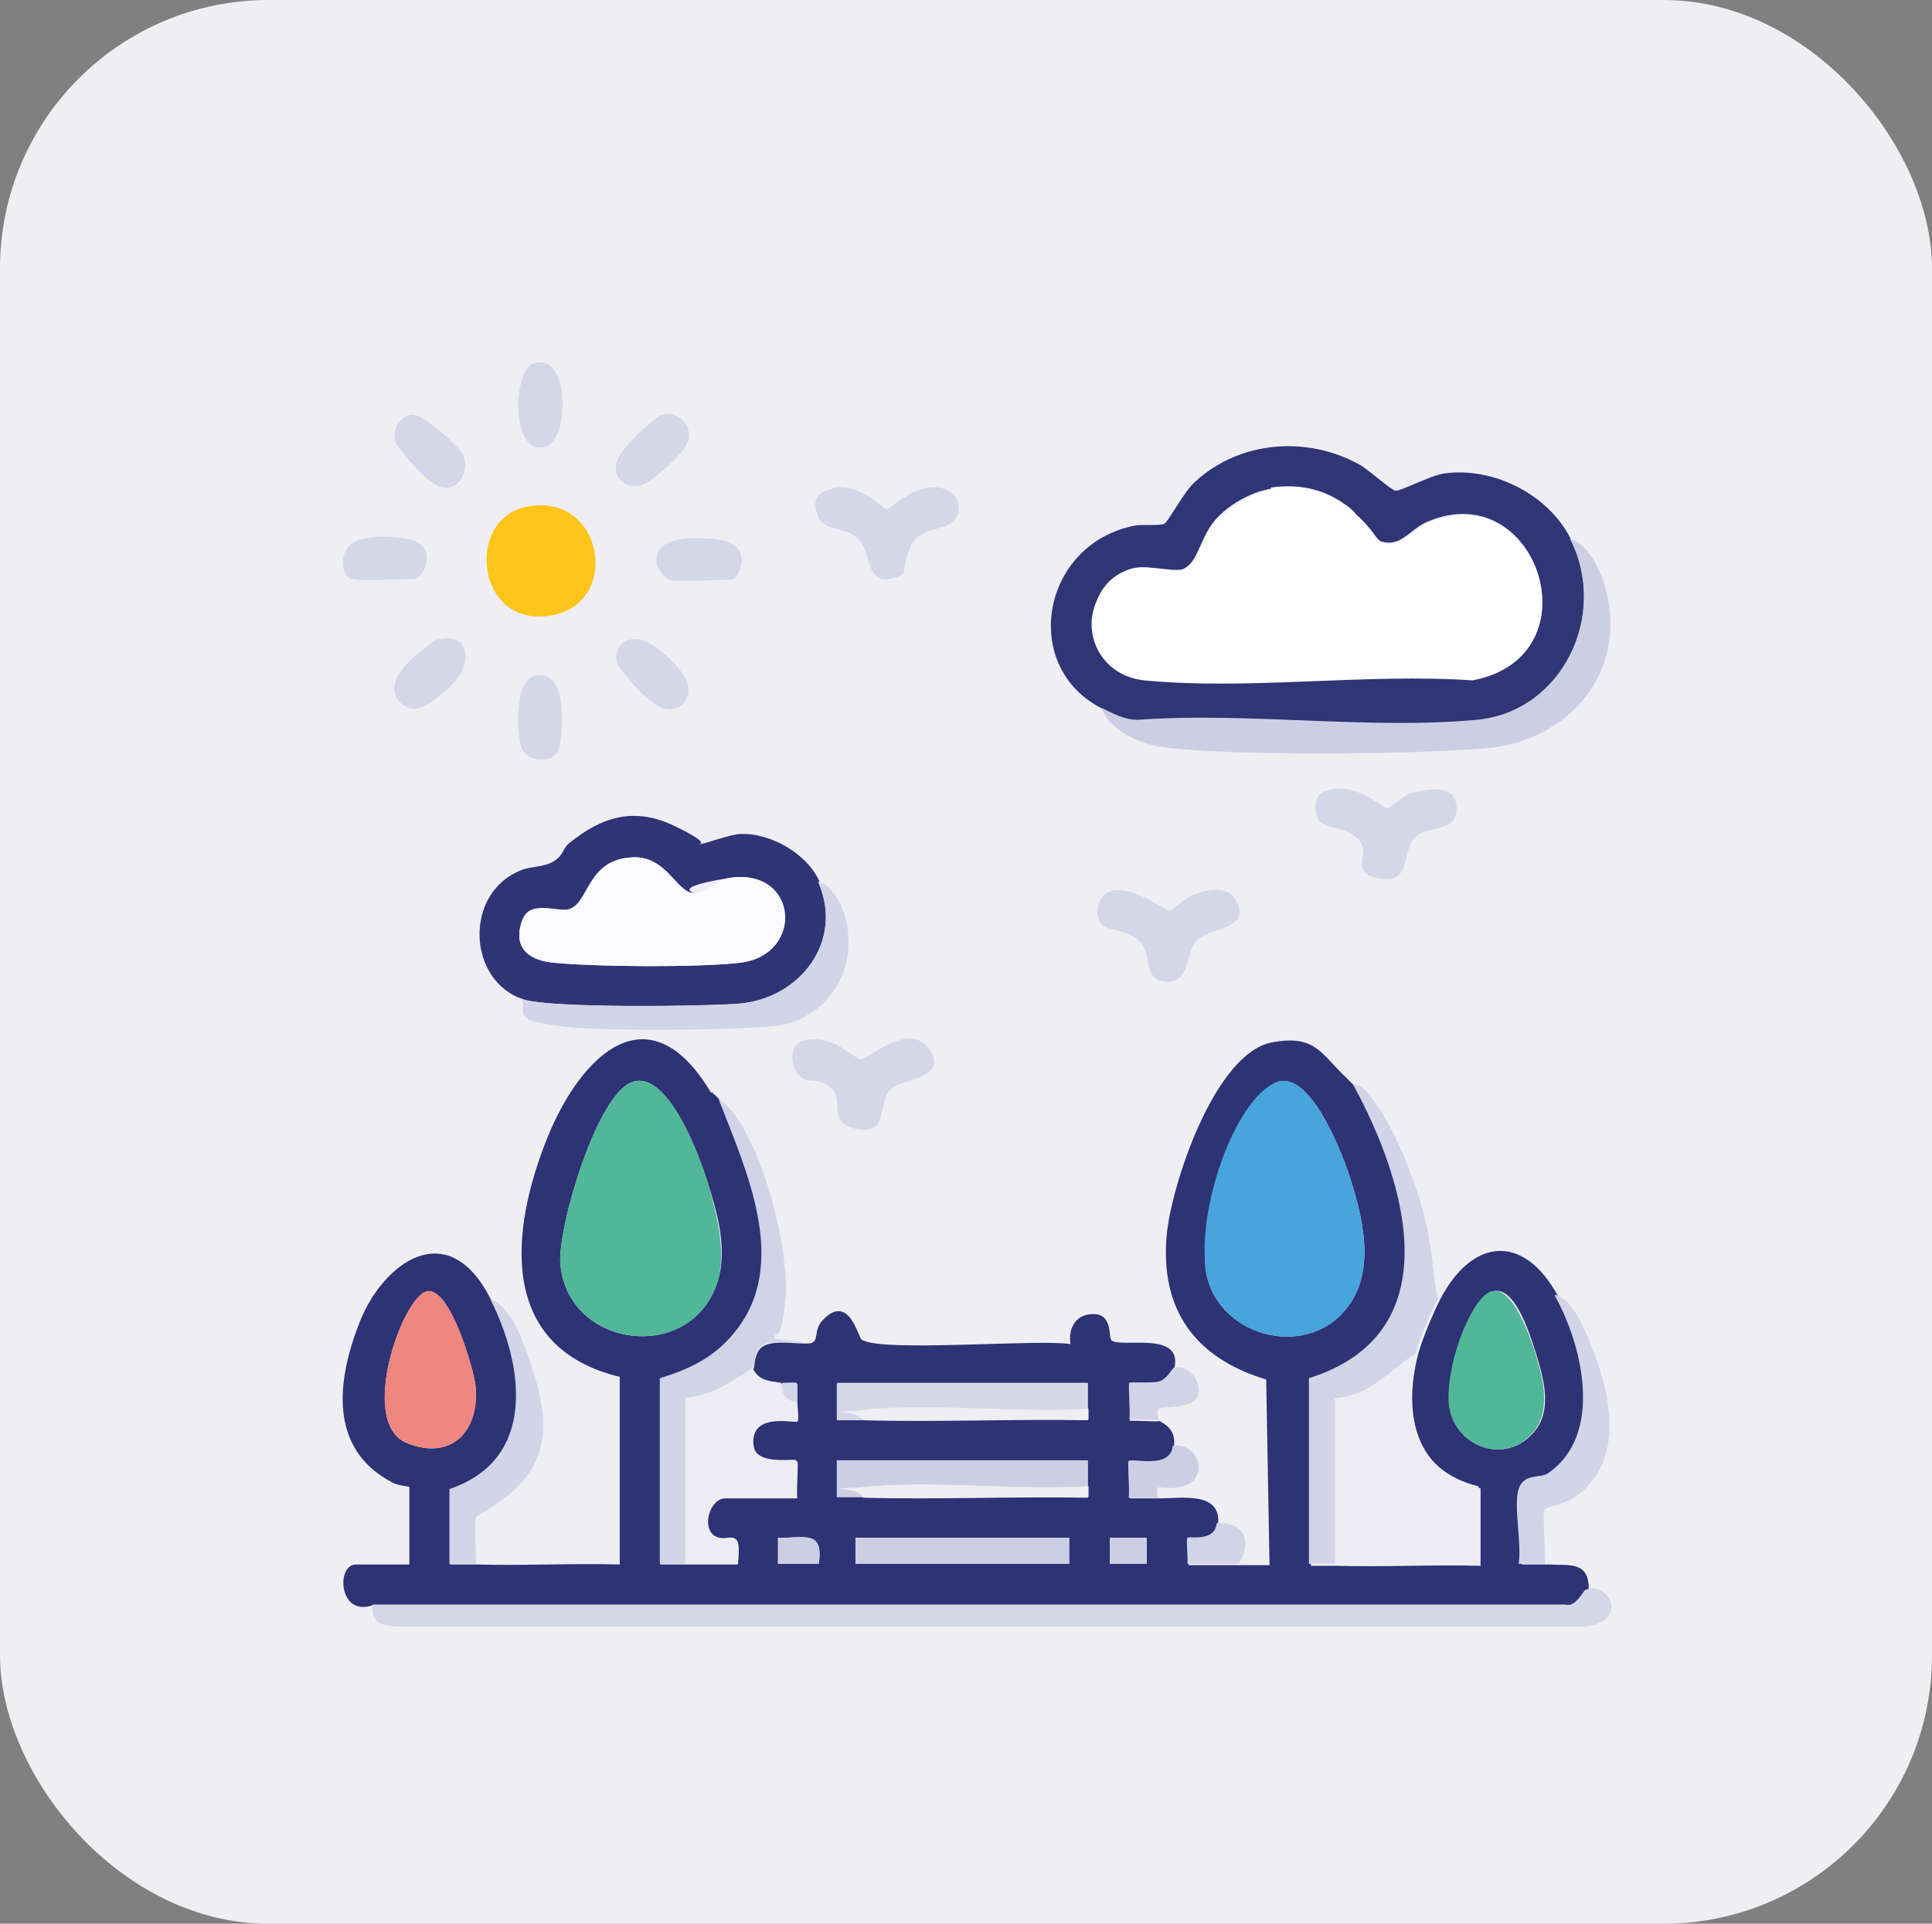 <?xml version="1.0" encoding="UTF-8"?> <svg xmlns="http://www.w3.org/2000/svg" id="Capa_1" version="1.1" viewBox="0 0 289.3 288.1"><rect x="0" y="0" width="289.3" height="288.1" fill="#808080" stroke="none"/><rect x="0" y="0" width="289.3" height="288.1" rx="40.2" ry="40.2" fill="#efeef3"></rect><g><path d="M106.6,163.5c.1.2.4.4.6.6.2.2.3.4.6.6,4.1,10.6,10.7,24.5,2.5,34.8-3.1,3.8-6.8,5.6-11.4,7v27.8c1.3,0,2.6,0,3.9,0,2.6,0,5.2,0,7.7,0,.6-6.1-1-2.8-3.3-4.1s-.9-5.8,1.4-5.8h10.8c-.2-.9.2-5.3,0-5.5-.4-.4-6.6,1.4-6.6-3s6.3-2.7,6.6-3,0-2.2,0-2.8,0-2.7,0-2.8-1.7,0-2.2,0c-1.9-.3-3.3-.3-4.4-2.2.3-.4,0-2.8,1.7-3.6s4.8-.2,6.6-.3.5-2,2.2-3.6c3.8-3.9,5.2,2.6,5.7,3,2.6,2,26.5-.1,31.3.7-.4-2.5.9-4.6,3.6-4.5s2.1,3.5,2.5,3.9c1.3,1.3,11-1.6,9.4,4.4-.1,0-.9,1.6-2.2,2s-4.3,0-4.4.2.2,4.6,0,5.5c.8-.1,4.3.2,4.4,0,1.7.9,2.4,1.9,2.2,3.9-.4,3.5-6.1,1.7-6.6,2.2s.2,4.6,0,5.5c1.5,0,3,0,4.4,0,3.3,0,9.3-1.1,8.8,3.9s-4.1,1.9-4.4,2.2.1,3.1,0,3.9c2.6,0,5.2,0,7.7,0s3,0,4.4,0l-.5-27.8c-10.6-3.2-15.9-10.4-14.9-21.6.7-7.6,7.2-27.3,15.8-28.9,6.6-1.2,7.3,1.8,11.2,5.4l.6.6c.2.2.4.4.6.6,8.1,14.8,14.7,37.2-6.6,44v27.8c1.3,0,2.6,0,3.9,0,7.2.2,14.4-.2,21.5,0v-11.6c-9.8-2.4-11.6-11-9.4-19.9.6-2.3,2.2-6.1,3.3-8.3,4.8-9.3,12.5-10.1,17.7-.6,4.1,7.5,7.3,21-1.1,26.7-1.1.7-4,1.5-4.3,2.3-.8,2.4.5,8.4,0,11.2,1.3,0,2.6,0,3.9,0,3.2.2,6.2-.6,6.1,3.9-.3.1-1.5,2.7-3,2.2H55.8c-5.1,1.8-5.5-6.1-2.5-6.1h8v-11.6c0-.1-1.6-.2-2.4-.6-9.8-5-8.5-15.4-5-24.2s13.2-16,19.6-3.3c5.1,10.1,7,24.1-6.1,28.5v11.2c1.3,0,2.6,0,3.9,0,7.2.2,14.4-.2,21.5,0v-28.1c-18.2-4.4-16.5-21.8-10.8-35.9,5-12.3,15.2-22.3,24.5-6.6ZM94.8,162c-5.4,1.6-11.3,21.9-10.9,27.2,1,12.8,19.7,15.2,23.6,2.6,1.4-4.6,0-9.9-1.4-14.3s-6-17.1-11.3-15.5ZM191.4,162c-5.9,1.7-11.5,22.1-10.9,27.8,1.1,10.1,14.8,14.1,21.1,6.2,4.6-5.7,2.4-14,.3-20.4-1.2-3.5-5.7-15-10.5-13.6ZM63.9,193.4c-3.7.9-10.3,19.7-3,22.7,6.8,2.8,11-2,10.3-8.6-.3-2.6-3.9-14.9-7.3-14.1ZM223.4,193.4c-2.8.8-6.5,13.3-6.4,16.2,0,6.5,7.8,10.1,12.4,5.2,3.2-3.3,1.8-8.2.6-12.1s-3.4-10.2-6.5-9.3ZM162.9,211c0-1.3,0-2.6,0-3.9h-37.5s0,5.5,0,5.5c1.3,0,2.6,0,3.9,0,11.2.3,22.5-.2,33.7,0,0-.5,0-1.1,0-1.7ZM162.9,222.6c0-1.3,0-2.6,0-3.9h-37.5s0,5.5,0,5.5c1.3,0,2.6,0,3.9,0,11.2.3,22.5-.2,33.7,0,0-.5,0-1.1,0-1.7ZM122.6,234.2c.8-5.2-2.3-3.8-6.1-3.9v3.9s6.1,0,6.1,0ZM160.1,230.3h-32v3.9h32v-3.9ZM171.7,230.3h-5.5v3.9h5.5v-3.9Z" fill="#2d3374"></path><path d="M235.2,80.8c5.7,11.3-1.2,25.9-14,27.1-16.1,1.5-34.5-1.2-50.8,0-1.9,0-3.6-.9-5.2-1.7-12.6-6.2-9.3-24.8,4.8-27.5,1.3-.2,3.8.1,4.4-.3s3-4.9,4.5-6.2c6.7-6.2,16.8-7,24.7-2.6,1.3.7,4.8,3.9,5.4,3.9.9,0,5.2-2.3,7.3-2.6,7.4-1,15.6,3.2,18.9,9.8ZM190.3,73.2c-3.2.5-7.1,2.8-8.9,5.4s-2.1,5.4-4,6.5-7.9-2.1-11.8,2.5-1.4,13.4,5.8,14.1c15.6,1.5,33.3-1.1,49.1,0,18.8-3.5,9.6-30.8-6.9-23.5-2.3,1-3.7,3.5-6.3,3s-3.5-3.7-5-5c-3.6-2.9-7.4-3.8-12-3.2Z" fill="#2f3575"></path><path d="M122.6,132.1c3.8,8.9-2.8,17.4-11.8,18.2-5.4.5-28.1.7-32.3-.6-8.5-2.6-9.2-16-.4-19.4,1.5-.6,3.3-.4,4.8-1.3s1.4-2,2.3-2.7c4.9-4,9.8-5.5,15.8-2.6s3.3,2.6,3.8,2.7,4.6-1.5,6.1-1.5c4.5-.2,10,3,11.8,7.1ZM94.8,128.4c-6.7.2-6.5,6.6-9.4,7.7s-6.1-1.7-7.3,2c-1.3,4.1,1.3,5.8,5,6.1,6.5.6,21.2.7,27.6,0,9.8-1.1,8.9-14.4-1.6-12.7s-3.2,2.5-5.5,2.2-3.9-5.5-8.8-5.3Z" fill="#2e3475"></path><path d="M55.8,240.3h178.6c1.5.5,2.7-2.1,3-2.2,3.6-1.4,6.7,4.9-.2,5.5H59.4c-2.3-.2-3.9-.5-3.6-3.3Z" fill="#d4d7e8"></path><path d="M165.1,106.1c1.7.8,3.3,1.7,5.2,1.7,16.4-1.2,34.7,1.5,50.8,0,12.9-1.2,19.8-15.8,14-27.1,2.5.6,4.4,4.4,5.1,6.7,4,13-5.2,23.8-18.1,24.7-12.2.9-34.3,1.1-46.4,0-4.1-.4-9.1-2-10.8-6.1Z" fill="#cccfe4"></path><path d="M215.3,194.4c-1.1,2.2-2.7,6-3.3,8.3-4.1,2.6-6.7,6.3-12.1,6.7v24.8c-1.3,0-2.6,0-3.9,0v-27.8c21.3-6.7,14.7-29.2,6.6-44,.1.1,1,.1,1.4.5,4.6,4.4,8.8,15.8,9.9,22.1s.6,6.3,1.4,9.4Z" fill="#d2d4e7"></path><path d="M107.7,164.6c6,4.1,10.7,22.8,9.9,30.1s-1.3,3.8-1.7,5.8l5,.6c-1.8,0-5.2-.4-6.6.3s-1.3,3.2-1.7,3.6-5,3.1-5.7,3.4c-1.4.6-2.7,1.1-4.2,1v24.8c-1.3,0-2.6,0-3.9,0v-27.8c4.6-1.4,8.3-3.2,11.3-7,8.2-10.2,1.6-24.2-2.5-34.8Z" fill="#d1d3e6"></path><path d="M78.4,149.7c4.2,1.3,26.9,1,32.3.6,9.1-.8,15.7-9.3,11.8-18.2,1.8.2,3.4,3.1,3.9,4.7,2.5,8-2.3,16.1-10.8,16.9-7.2.6-24.5.8-31.5,0s-5.6-1.7-5.8-3.9Z" fill="#d2d4e7"></path><path d="M78.8,75.9c11.6-2.4,14.4,14.6,3.6,16.3-11.1,1.8-12.8-14.4-3.6-16.3Z" fill="#fdc41a"></path><path d="M232.9,193.9c2.5.7,4.3,4.9,5.2,7.2,3.1,7.5,5.5,18.1-2.6,23.3-1.1.7-4,1.4-4.2,1.6-.4.5.2,6.8,0,8.2-1.3,0-2.6,0-3.9,0,.5-2.9-.8-8.8,0-11.2s3.2-1.6,4.3-2.3c8.5-5.7,5.3-19.2,1.1-26.7Z" fill="#d2d4e7"></path><path d="M71.2,234.2c-1.3,0-2.6,0-3.9,0v-11.2c13.1-4.4,11.2-18.4,6.1-28.5,3,1.1,4.8,6,5.8,8.9,3.1,8.9,3.8,16-4.7,21.7s-2.7.9-3,1.4c-.8,1.2,0,6-.3,7.8Z" fill="#d2d4e7"></path><path d="M124.6,73.1c4.2-.9,7.7,3.2,8.2,3.2s3.8-3.7,7.7-3.3c1.7.2,3.3,1.6,3,3.5-.6,3.6-5.6,1.7-7.2,5.5s0,3.9-2.6,4.6c-3.9,1.1-3.3-3.4-4.7-5.3-1.9-2.8-5.4-1.3-6.5-4s.2-3.7,2.2-4.1Z" fill="#d4d7e8"></path><path d="M120.2,155.9c4.5-1.3,7.5,2.7,8.7,2.7s7.4-5.8,10.3-1.4-4.4,4.4-5.8,5.9c-2.1,2.2-.3,6.9-5,6s-1.9-4.4-3.9-6.1-2.8-.8-4.1-1.4c-2.1-1-2.5-5-.2-5.7Z" fill="#d4d7e8"></path><path d="M198.6,118.4c4.6-1.4,8.4,2.7,9.2,2.6s2.1-1.9,3.8-2.3c2.7-.7,6.7-1.2,6.5,2.6-.2,3.5-4.4,2.2-6.3,4.2s-.4,6.7-5,6.1-2.1-3.4-2.8-5c-1.3-2.9-5.8-2.3-6.6-3.9s-.5-3.8,1.2-4.3Z" fill="#d4d7e8"></path><path d="M167.1,133.3c3-.3,7.7,3.2,8.1,3.1s2.1-1.8,3.3-2.3c1.9-.8,5.1-1.6,6.4.5,2.9,4.4-3.6,4.4-5.5,6s-1,7-5.2,6.4c-2.5-.4-2.1-3.1-2.7-4.6-1.4-3.6-6-2.7-6.8-4.3-1-1.9,0-4.6,2.3-4.8Z" fill="#d4d7e8"></path><path d="M79.9,101.3c5-1.5,4.5,7.6,3.9,10.5s-5.4,2.5-5.9-.4-.7-9.3,2-10.1Z" fill="#d4d7e8"></path><path d="M52.8,86.8c-1.9-.5-2.1-4.6.4-5.7s6.1-.7,7.8-.4c4.8.7,2.5,6,1.1,6-2.1,0-7.8.4-9.4,0Z" fill="#d4d7e8"></path><path d="M100.2,86.8c-.5-.1-1.9-1.8-1.9-2.5-.4-4.2,5.9-3.8,8.6-3.6,6.5.6,3.7,6.1,2.7,6.1-2.2,0-7.8.4-9.4,0Z" fill="#d4d7e8"></path><path d="M79.9,54.4c5.7-1.7,5.4,12.1,1.5,12.6-5.1.8-4.5-11.7-1.5-12.6Z" fill="#d4d7e8"></path><path d="M99.2,62.1c2.4-.7,4.8,2,3.7,4.3s-5.6,5.7-6.2,6c-2.7,1.4-5.4-.9-4.2-3.6s6-6.5,6.6-6.7Z" fill="#d4d7e8"></path><path d="M94.3,95.8c2.7-.8,6.8,3.3,8.1,5.4,2,3.2-.7,6-3.5,4.7s-6.2-5.9-6.4-6.4c-.7-1.5.2-3.3,1.8-3.7Z" fill="#d4d7e8"></path><path d="M61.7,62.1c1.6-.2,7,4.7,7.6,6,1.2,2.6-.9,5.9-3.6,4.7s-6.2-6-6.4-6.4c-.8-1.7.5-4,2.3-4.3Z" fill="#d4d7e8"></path><path d="M65.6,95.8c2.8-.9,4.8,1,3.9,3.9s-5.1,5.6-5.7,5.9c-2.7,1.6-5.4-.8-4.6-3.5s5.8-6.2,6.4-6.4Z" fill="#d4d7e8"></path><path d="M175.6,204.9c2-.8,4.4,1.7,3.8,4s-5.4,1.6-5.9,2.1,0,1.5,0,1.6-3.6-.1-4.4,0c.2-.9-.2-5.3,0-5.5s3.2.1,4.4-.2,2-1.9,2.2-2Z" fill="#d1d3e6"></path><path d="M175.6,216.5c4-.5,5.4,4.9,1.8,6s-4.6-1-4,1.8c-1.5,0-3,0-4.4,0,.2-.9-.2-5.3,0-5.5.5-.5,6.2,1.3,6.6-2.2Z" fill="#cccfe4"></path><path d="M185.5,234.2c-2.6,0-5.2,0-7.7,0,.1-.8-.2-3.7,0-3.9.3-.3,4.1.7,4.4-2.2,4.1-.2,5.4,2.7,3.3,6.1Z" fill="#d1d3e6"></path><path d="M107.1,164.1c-.2-.2-.4-.3-.6-.6.2.2.4.4.6.6Z" fill="#d1d3e6"></path><path d="M202,161.9l-.6-.6c.2.2.4.4.6.6Z" fill="#d2d4e7"></path><path d="M94.8,162c5.4-1.6,10.2,11.6,11.3,15.5s2.7,9.8,1.4,14.3c-3.8,12.6-22.6,10.2-23.6-2.6-.4-5.3,5.5-25.6,10.9-27.2Z" fill="#50b799"></path><path d="M191.4,162c4.8-1.4,9.3,10.1,10.5,13.6,2.1,6.4,4.3,14.7-.3,20.4-6.3,7.9-20,3.9-21.1-6.2s5-26,10.9-27.8Z" fill="#47a4dc"></path><path d="M212,202.7c-2.2,8.8-.4,17.5,9.4,19.9v11.6c-7.2-.2-14.4.2-21.5,0v-24.8c5.4-.4,8.1-4.1,12.1-6.7Z" fill="#edecf2"></path><path d="M112.6,204.9c1.1,1.9,2.5,1.9,4.4,2.2-.1,1.5.6,2.7,2.2,2.8,0,.5,0,2.7,0,2.8-.3.3-6.6-1.1-6.6,3s6.2,2.6,6.6,3-.2,4.6,0,5.5h-10.8c-2.2,0-3.5,4.5-1.4,5.8s4-1.9,3.3,4.1c-2.6,0-5.2,0-7.7,0v-24.8c1.6,0,2.8-.5,4.2-1s5.5-3.1,5.7-3.4Z" fill="#edecf2"></path><path d="M223.4,193.4c3.1-.9,5.8,7,6.5,9.3,1.2,3.9,2.5,8.8-.6,12.1-4.6,4.9-12.3,1.3-12.4-5.2s3.7-15.4,6.4-16.2Z" fill="#50b799"></path><path d="M63.9,193.4c3.4-.9,7,11.4,7.3,14.1.7,6.6-3.4,11.4-10.3,8.6-7.3-3-.7-21.8,3-22.7Z" fill="#ef867f"></path><path d="M129.2,224.2c-1.3,0-2.6,0-3.9,0v-5.5s37.5,0,37.5,0c0,1.3,0,2.6,0,3.9-10.5.6-21.9-.8-32.3,0s-1.4-.3-1.4,1.7Z" fill="#cccfe4"></path><path d="M129.2,212.7c-1.3,0-2.6,0-3.9,0v-5.5s37.5,0,37.5,0c0,1.3,0,2.6,0,3.9-10.5.6-21.9-.8-32.3,0s-1.4-.3-1.4,1.7Z" fill="#d4d7e8"></path><rect x="128.1" y="230.3" width="32" height="3.9" fill="#cccfe4"></rect><path d="M162.9,211c0,.6,0,1.1,0,1.7-11.2-.2-22.5.3-33.7,0,0-1.9-.3-1.5,1.4-1.7,10.4-.8,21.8.6,32.3,0Z" fill="#efeef3"></path><path d="M162.9,222.6c0,.6,0,1.1,0,1.7-11.2-.2-22.5.3-33.7,0,0-1.9-.3-1.5,1.4-1.7,10.4-.8,21.8.6,32.3,0Z" fill="#efeef3"></path><path d="M122.6,234.2h-6.1s0-3.9,0-3.9c3.7.1,6.9-1.3,6.1,3.9Z" fill="#cccfe4"></path><rect x="166.2" y="230.3" width="5.5" height="3.9" fill="#cccfe4"></rect><path d="M117.1,207.1c.5,0,2.1-.1,2.2,0s0,2.2,0,2.8c-1.6,0-2.4-1.2-2.2-2.8Z" fill="#d4d7e8"></path><path d="M190.3,73.2c4.6-.7,8.4.3,12,3.2s3.7,4.7,5,5c2.7.5,4-2,6.3-3,16.5-7.3,25.7,19.9,6.9,23.5-15.8-1.1-33.6,1.5-49.1,0-7.2-.7-10.4-8.6-5.8-14.1s9.3-1.1,11.8-2.5,2.6-4.7,4-6.5,5.8-5,8.9-5.4Z" fill="#fefefe"></path><path d="M94.8,128.4c4.9-.2,6.4,5,8.8,5.3s3.4-1.8,5.5-2.2c10.5-1.7,11.5,11.6,1.6,12.7-6.4.7-21.1.6-27.6,0-3.7-.3-6.3-2.1-5-6.1,1.2-3.7,5.4-1.3,7.3-2,2.8-1.1,2.6-7.5,9.4-7.7Z" fill="#fbfbfd"></path></g></svg> 
